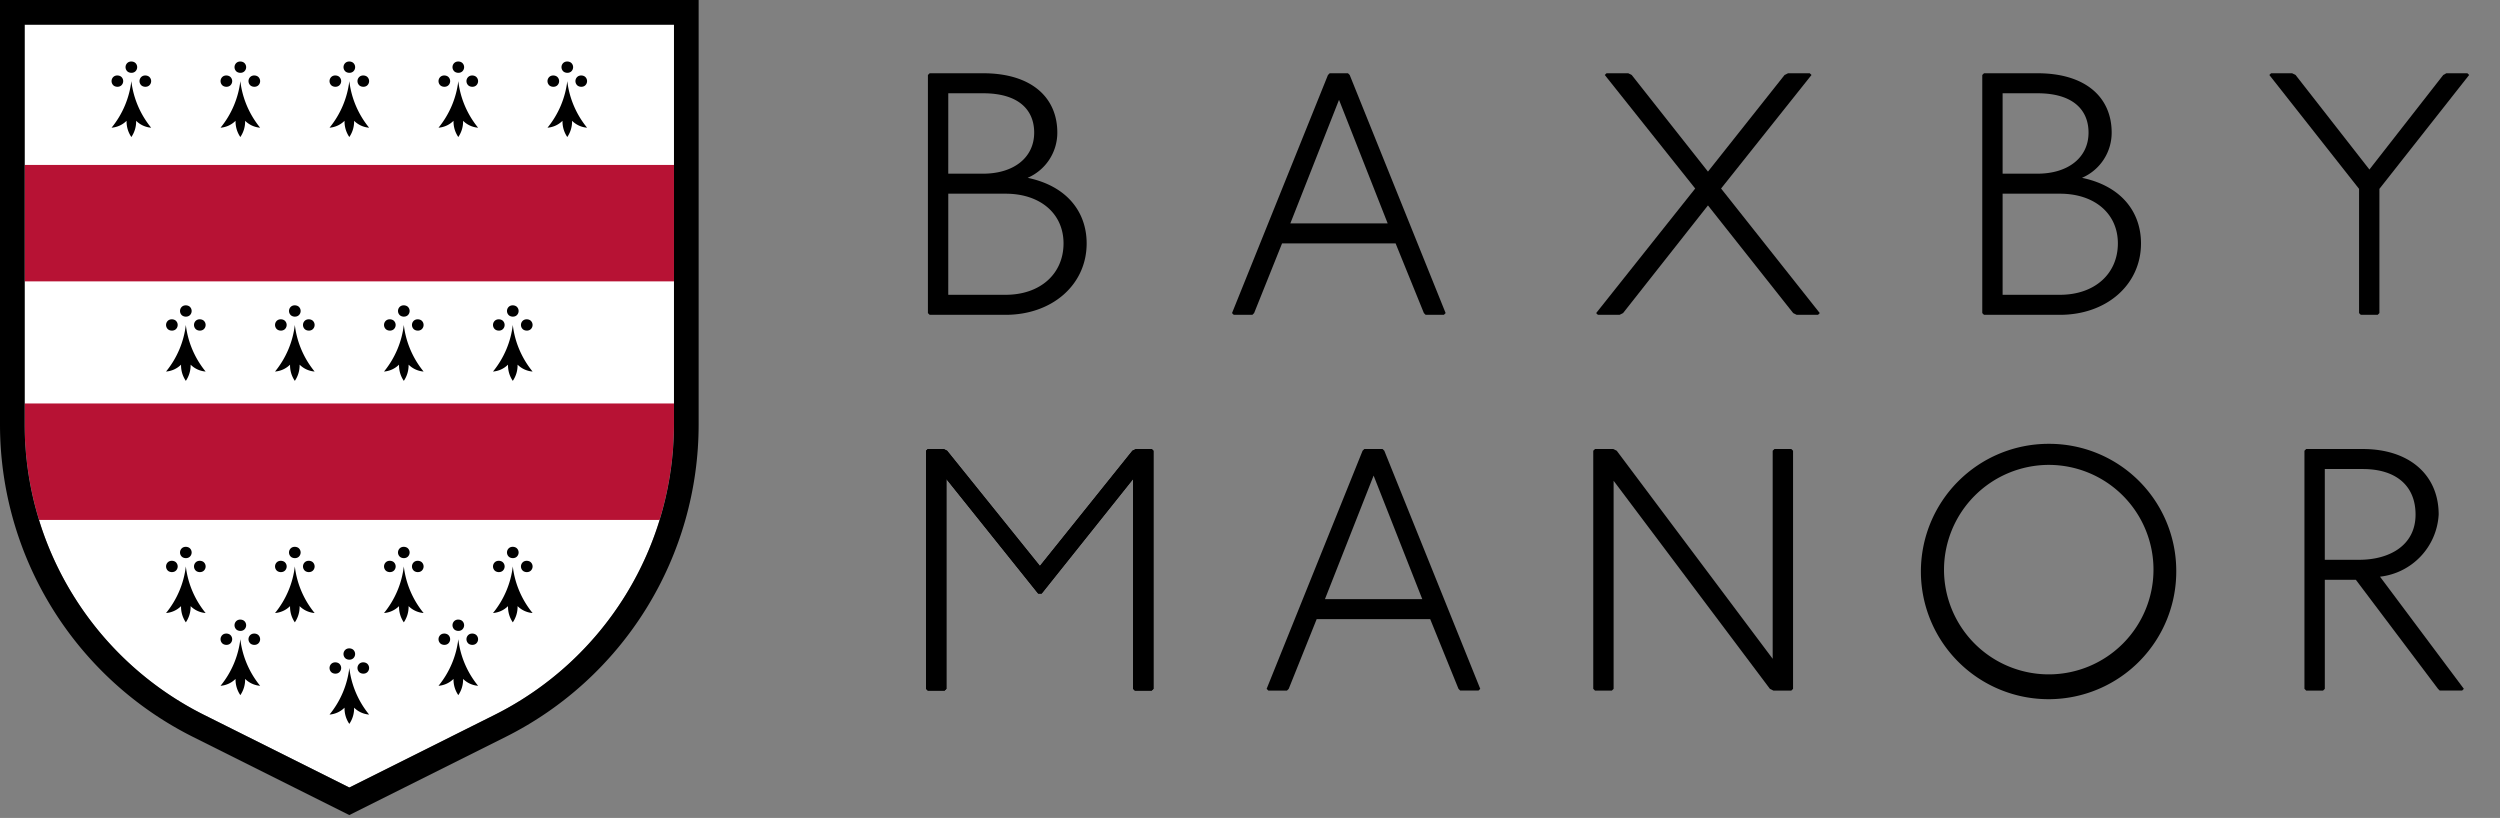 <svg id="Layer_1" data-name="Layer 1" xmlns="http://www.w3.org/2000/svg" viewBox="0 0 162 53"><rect x="0" y="0" width="162" height="53" fill="#808080" stroke="none"/><defs><style>.cls-1{fill:#fff;}.cls-2{fill:#b71234;}</style></defs><path class="cls-1" d="M43.674,1.597V27.509A21.039,21.039,0,0,1,32.044,46.327l-9.409,4.704L13.227,46.327A21.039,21.039,0,0,1,1.597,27.509V1.597H43.674"/><path d="M63.706,4.747c3.131,0,4.808,1.565,4.808,3.846a3.184,3.184,0,0,1-1.923,2.93c2.572.537,3.824,2.236,3.824,4.249,0,2.683-2.236,4.629-5.255,4.629H60.241l-.112-.112V4.859l.112-.111Zm-2.259,6.507h2.259c1.968,0,3.309-1.029,3.309-2.661,0-1.453-.984-2.549-3.309-2.549H61.448Zm0,7.849H65.16c2.259,0,3.757-1.364,3.757-3.332,0-1.923-1.498-3.22-3.757-3.22H61.448Z"/><path d="M87.349,4.747l.111.111L93.677,20.288l-.112.112h-1.185l-.112-.112-1.834-4.517H83.078l-1.811,4.517-.112.112H79.947l-.112-.112L86.052,4.859l.111-.111Zm-3.734,9.727h6.306L86.768,6.469Z"/><path d="M105.511,4.747l.223.111L110.676,11.12l4.964-6.261.224-.111h1.409l.112.111-5.859,7.357,6.395,8.072-.111.112h-1.387l-.224-.112-5.523-6.977-5.501,6.977-.223.112h-1.409l-.112-.112,6.418-8.072-5.859-7.357.112-.111Z"/><path d="M132.028,4.747c3.131,0,4.808,1.565,4.808,3.846a3.184,3.184,0,0,1-1.923,2.93c2.572.537,3.824,2.236,3.824,4.249,0,2.683-2.236,4.629-5.255,4.629h-4.919l-.112-.112V4.859l.112-.111Zm-2.259,6.507h2.259c1.968,0,3.309-1.029,3.309-2.661,0-1.453-.984-2.549-3.309-2.549h-2.259Zm0,7.849h3.712c2.259,0,3.757-1.364,3.757-3.332,0-1.923-1.498-3.22-3.757-3.22h-3.712Z"/><path d="M148.529,4.747l.224.111,4.785,6.127,4.785-6.127.201-.111h1.364L160,4.859l-5.814,7.379v8.05l-.112.112h-1.095l-.112-.112V12.238l-5.814-7.379.112-.111Z"/><path d="M61.148,29.096l.224.111,6.015,7.469,5.993-7.469.224-.111h1.028l.112.111V44.637l-.112.112H73.536l-.112-.112V31.041L67.498,38.465h-.224l-5.948-7.424V44.637l-.112.112H60.119l-.112-.112V29.208l.112-.111Z"/><path d="M61.148,29.096l.224.111,6.015,7.469,5.993-7.469.224-.111h1.028l.112.111V44.637l-.112.112H73.536l-.112-.112V31.041L67.498,38.465h-.224l-5.948-7.424V44.637l-.112.112H60.119l-.112-.112V29.208l.112-.111Z"/><path d="M89.591,29.096l.112.111,6.217,15.429-.112.112H94.622l-.112-.112L92.677,40.12H85.32l-1.811,4.517-.112.112H82.19l-.112-.112,6.217-15.429.111-.111ZM85.857,38.823H92.163l-3.153-8.005Z"/><path d="M104.539,29.096l.224.111,10.107,13.484V29.208l.112-.111h1.096l.112.111V44.637l-.112.112h-1.163l-.224-.112L104.562,31.153V44.637l-.112.112h-1.095l-.112-.112V29.208l.112-.111Z"/><path d="M141.021,36.922a8.274,8.274,0,1,1-8.274-8.162A8.231,8.231,0,0,1,141.021,36.922Zm-15.049,0a6.787,6.787,0,1,0,6.775-6.797A6.804,6.804,0,0,0,125.972,36.922Z"/><path d="M153.107,29.096c3.019,0,4.919,1.677,4.919,4.248a4.289,4.289,0,0,1-3.801,4.025l5.433,7.267-.112.112H158.094l-.112-.112L152.66,37.571h-2.012v7.066l-.112.112H149.44l-.112-.112V29.208l.112-.111Zm-2.46,7.178h2.236c1.901,0,3.645-.894,3.645-2.93,0-1.878-1.275-2.951-3.421-2.951h-2.46Z"/><rect class="cls-2" x="1.597" y="10.688" width="42.077" height="7.545"/><path class="cls-2" d="M43.674,26.146H1.597V27.509A21.029,21.029,0,0,0,2.528,33.691h40.215a21.029,21.029,0,0,0,.931-6.182Z"/><path d="M43.674,1.597V27.509A21.039,21.039,0,0,1,32.044,46.327l-9.409,4.704L13.227,46.327A21.039,21.039,0,0,1,1.597,27.509V1.597H43.674M45.271,0H0V27.509a22.636,22.636,0,0,0,12.513,20.246l10.123,5.061,10.123-5.061a22.636,22.636,0,0,0,12.513-20.246V0Z"/><path d="M8.511,5.257A5.862,5.862,0,0,1,7.229,8.275a1.551,1.551,0,0,0,.973-.447,1.788,1.788,0,0,0,.31,1.051,1.788,1.788,0,0,0,.31-1.051,1.551,1.551,0,0,0,.973.447A5.862,5.862,0,0,1,8.511,5.257Z"/><rect x="8.134" y="3.975" width="0.755" height="0.755" rx="0.377" transform="translate(-0.584 7.293) rotate(-45)"/><rect x="7.229" y="4.88" width="0.755" height="0.755" rx="0.377" transform="translate(-1.49 6.918) rotate(-45)"/><rect x="9.04" y="4.88" width="0.755" height="0.755" rx="0.377" transform="translate(-0.959 8.199) rotate(-45)"/><path d="M15.574,5.257a5.862,5.862,0,0,1-1.283,3.018,1.551,1.551,0,0,0,.973-.447,1.788,1.788,0,0,0,.31,1.051,1.788,1.788,0,0,0,.31-1.051,1.551,1.551,0,0,0,.973.447A5.862,5.862,0,0,1,15.574,5.257Z"/><rect x="15.196" y="3.975" width="0.755" height="0.755" rx="0.377" transform="translate(1.484 12.287) rotate(-45)"/><rect x="14.291" y="4.88" width="0.755" height="0.755" rx="0.377" transform="translate(0.579 11.912) rotate(-45)"/><rect x="16.102" y="4.88" width="0.755" height="0.755" rx="0.377" transform="translate(1.109 13.192) rotate(-45)"/><path d="M22.636,5.257A5.862,5.862,0,0,1,21.353,8.275a1.551,1.551,0,0,0,.973-.447,1.788,1.788,0,0,0,.31,1.051,1.788,1.788,0,0,0,.31-1.051,1.551,1.551,0,0,0,.973.447A5.862,5.862,0,0,1,22.636,5.257Z"/><rect x="22.258" y="3.975" width="0.755" height="0.755" rx="0.377" transform="translate(3.553 17.28) rotate(-45)"/><rect x="21.353" y="4.88" width="0.755" height="0.755" rx="0.377" transform="translate(2.647 16.905) rotate(-45)"/><rect x="23.164" y="4.88" width="0.755" height="0.755" rx="0.377" transform="translate(3.178 18.186) rotate(-45)"/><path d="M29.698,5.257a5.862,5.862,0,0,1-1.283,3.018,1.551,1.551,0,0,0,.973-.447,1.788,1.788,0,0,0,.31,1.051,1.788,1.788,0,0,0,.31-1.051,1.551,1.551,0,0,0,.973.447A5.862,5.862,0,0,1,29.698,5.257Z"/><rect x="29.321" y="3.975" width="0.755" height="0.755" rx="0.377" transform="translate(5.621 22.274) rotate(-45)"/><rect x="28.415" y="4.88" width="0.755" height="0.755" rx="0.377" transform="translate(4.716 21.899) rotate(-45)"/><rect x="30.226" y="4.88" width="0.755" height="0.755" rx="0.377" transform="translate(5.246 23.18) rotate(-45)"/><path d="M36.76,5.257a5.862,5.862,0,0,1-1.283,3.018,1.551,1.551,0,0,0,.973-.447A1.788,1.788,0,0,0,36.76,8.879a1.788,1.788,0,0,0,.31-1.051,1.551,1.551,0,0,0,.973.447A5.862,5.862,0,0,1,36.76,5.257Z"/><rect x="36.383" y="3.975" width="0.755" height="0.755" rx="0.377" transform="translate(7.69 27.268) rotate(-45)"/><rect x="35.477" y="4.88" width="0.755" height="0.755" rx="0.377" transform="translate(6.784 26.893) rotate(-45)"/><rect x="37.288" y="4.88" width="0.755" height="0.755" rx="0.377" transform="translate(7.314 28.173) rotate(-45)"/><path d="M12.042,21.058a5.862,5.862,0,0,1-1.283,3.018,1.552,1.552,0,0,0,.973-.447,1.788,1.788,0,0,0,.31,1.051,1.788,1.788,0,0,0,.31-1.051,1.552,1.552,0,0,0,.973.447A5.862,5.862,0,0,1,12.042,21.058Z"/><rect x="11.665" y="19.775" width="0.755" height="0.755" rx="0.377" transform="translate(-10.723 14.418) rotate(-45)"/><rect x="10.76" y="20.68" width="0.755" height="0.755" rx="0.377" transform="translate(-11.628 14.043) rotate(-45)"/><rect x="12.571" y="20.68" width="0.755" height="0.755" rx="0.377" transform="translate(-11.098 15.323) rotate(-45)"/><path d="M19.105,21.058a5.862,5.862,0,0,1-1.283,3.018,1.552,1.552,0,0,0,.973-.447,1.788,1.788,0,0,0,.31,1.051,1.788,1.788,0,0,0,.31-1.051,1.552,1.552,0,0,0,.973.447A5.862,5.862,0,0,1,19.105,21.058Z"/><rect x="18.727" y="19.775" width="0.755" height="0.755" rx="0.377" transform="translate(-8.654 19.411) rotate(-45)"/><rect x="17.822" y="20.68" width="0.755" height="0.755" rx="0.377" transform="translate(-9.56 19.036) rotate(-45)"/><rect x="19.633" y="20.68" width="0.755" height="0.755" rx="0.377" transform="translate(-9.029 20.317) rotate(-45)"/><path d="M26.167,21.058a5.862,5.862,0,0,1-1.283,3.018,1.552,1.552,0,0,0,.973-.447,1.788,1.788,0,0,0,.31,1.051,1.788,1.788,0,0,0,.31-1.051,1.552,1.552,0,0,0,.973.447A5.862,5.862,0,0,1,26.167,21.058Z"/><rect x="25.79" y="19.775" width="0.755" height="0.755" rx="0.377" transform="translate(-6.586 24.405) rotate(-45)"/><rect x="24.884" y="20.68" width="0.755" height="0.755" rx="0.377" transform="translate(-7.491 24.03) rotate(-45)"/><rect x="26.695" y="20.68" width="0.755" height="0.755" rx="0.377" transform="translate(-6.961 25.311) rotate(-45)"/><path d="M33.229,21.058a5.862,5.862,0,0,1-1.283,3.018,1.552,1.552,0,0,0,.973-.447,1.788,1.788,0,0,0,.31,1.051,1.788,1.788,0,0,0,.31-1.051,1.552,1.552,0,0,0,.973.447A5.862,5.862,0,0,1,33.229,21.058Z"/><rect x="32.852" y="19.775" width="0.755" height="0.755" rx="0.377" transform="translate(-4.517 29.399) rotate(-45)"/><rect x="31.946" y="20.68" width="0.755" height="0.755" rx="0.377" transform="translate(-5.423 29.024) rotate(-45)"/><rect x="33.757" y="20.68" width="0.755" height="0.755" rx="0.377" transform="translate(-4.892 30.304) rotate(-45)"/><path d="M12.042,36.706a5.862,5.862,0,0,1-1.283,3.018,1.552,1.552,0,0,0,.973-.447,1.788,1.788,0,0,0,.31,1.051,1.788,1.788,0,0,0,.31-1.051,1.552,1.552,0,0,0,.973.447A5.862,5.862,0,0,1,12.042,36.706Z"/><rect x="11.665" y="35.423" width="0.755" height="0.755" rx="0.377" transform="translate(-21.788 19.001) rotate(-45)"/><rect x="10.76" y="36.329" width="0.755" height="0.755" rx="0.377" transform="translate(-22.693 18.626) rotate(-45)"/><rect x="12.571" y="36.329" width="0.755" height="0.755" rx="0.377" transform="translate(-22.163 19.907) rotate(-45)"/><path d="M19.105,36.706a5.862,5.862,0,0,1-1.283,3.018,1.552,1.552,0,0,0,.973-.447,1.788,1.788,0,0,0,.31,1.051,1.788,1.788,0,0,0,.31-1.051,1.552,1.552,0,0,0,.973.447A5.862,5.862,0,0,1,19.105,36.706Z"/><rect x="18.727" y="35.423" width="0.755" height="0.755" rx="0.377" transform="translate(-19.719 23.995) rotate(-45)"/><rect x="17.822" y="36.329" width="0.755" height="0.755" rx="0.377" transform="translate(-20.625 23.62) rotate(-45)"/><rect x="19.633" y="36.329" width="0.755" height="0.755" rx="0.377" transform="translate(-20.094 24.9) rotate(-45)"/><path d="M26.167,36.706a5.862,5.862,0,0,1-1.283,3.018,1.552,1.552,0,0,0,.973-.447,1.788,1.788,0,0,0,.31,1.051,1.788,1.788,0,0,0,.31-1.051,1.552,1.552,0,0,0,.973.447A5.862,5.862,0,0,1,26.167,36.706Z"/><rect x="25.79" y="35.423" width="0.755" height="0.755" rx="0.377" transform="translate(-17.651 28.989) rotate(-45)"/><rect x="24.884" y="36.329" width="0.755" height="0.755" rx="0.377" transform="translate(-18.556 28.613) rotate(-45)"/><rect x="26.695" y="36.329" width="0.755" height="0.755" rx="0.377" transform="translate(-18.026 29.894) rotate(-45)"/><path d="M33.229,36.706a5.862,5.862,0,0,1-1.283,3.018,1.552,1.552,0,0,0,.973-.447A1.788,1.788,0,0,0,33.229,40.328a1.788,1.788,0,0,0,.31-1.051,1.552,1.552,0,0,0,.973.447A5.862,5.862,0,0,1,33.229,36.706Z"/><rect x="32.852" y="35.423" width="0.755" height="0.755" rx="0.377" transform="translate(-15.582 33.982) rotate(-45)"/><rect x="31.946" y="36.329" width="0.755" height="0.755" rx="0.377" transform="translate(-16.488 33.607) rotate(-45)"/><rect x="33.757" y="36.329" width="0.755" height="0.755" rx="0.377" transform="translate(-15.957 34.888) rotate(-45)"/><path d="M15.574,41.422a5.862,5.862,0,0,1-1.283,3.018,1.551,1.551,0,0,0,.973-.447,1.788,1.788,0,0,0,.31,1.051,1.788,1.788,0,0,0,.31-1.051,1.551,1.551,0,0,0,.973.447A5.862,5.862,0,0,1,15.574,41.422Z"/><rect x="15.196" y="40.139" width="0.755" height="0.755" rx="0.377" transform="translate(-24.088 22.879) rotate(-45)"/><rect x="14.291" y="41.044" width="0.755" height="0.755" rx="0.377" transform="translate(-24.993 22.504) rotate(-45)"/><rect x="16.102" y="41.044" width="0.755" height="0.755" rx="0.377" transform="translate(-24.463 23.785) rotate(-45)"/><path d="M22.636,43.286A5.862,5.862,0,0,1,21.353,46.304a1.551,1.551,0,0,0,.973-.447,1.788,1.788,0,0,0,.31,1.051,1.788,1.788,0,0,0,.31-1.051,1.551,1.551,0,0,0,.973.447A5.862,5.862,0,0,1,22.636,43.286Z"/><rect x="22.258" y="42.003" width="0.755" height="0.755" rx="0.377" transform="translate(-23.338 28.419) rotate(-45)"/><rect x="21.353" y="42.909" width="0.755" height="0.755" rx="0.377" transform="translate(-24.243 28.044) rotate(-45)"/><rect x="23.164" y="42.909" width="0.755" height="0.755" rx="0.377" transform="translate(-23.713 29.324) rotate(-45)"/><path d="M29.698,41.422a5.862,5.862,0,0,1-1.283,3.018,1.551,1.551,0,0,0,.973-.447,1.788,1.788,0,0,0,.31,1.051,1.788,1.788,0,0,0,.31-1.051,1.551,1.551,0,0,0,.973.447A5.862,5.862,0,0,1,29.698,41.422Z"/><rect x="29.321" y="40.139" width="0.755" height="0.755" rx="0.377" transform="translate(-19.951 32.866) rotate(-45)"/><rect x="28.415" y="41.044" width="0.755" height="0.755" rx="0.377" transform="translate(-20.856 32.491) rotate(-45)"/><rect x="30.226" y="41.044" width="0.755" height="0.755" rx="0.377" transform="translate(-20.326 33.772) rotate(-45)"/></svg>
